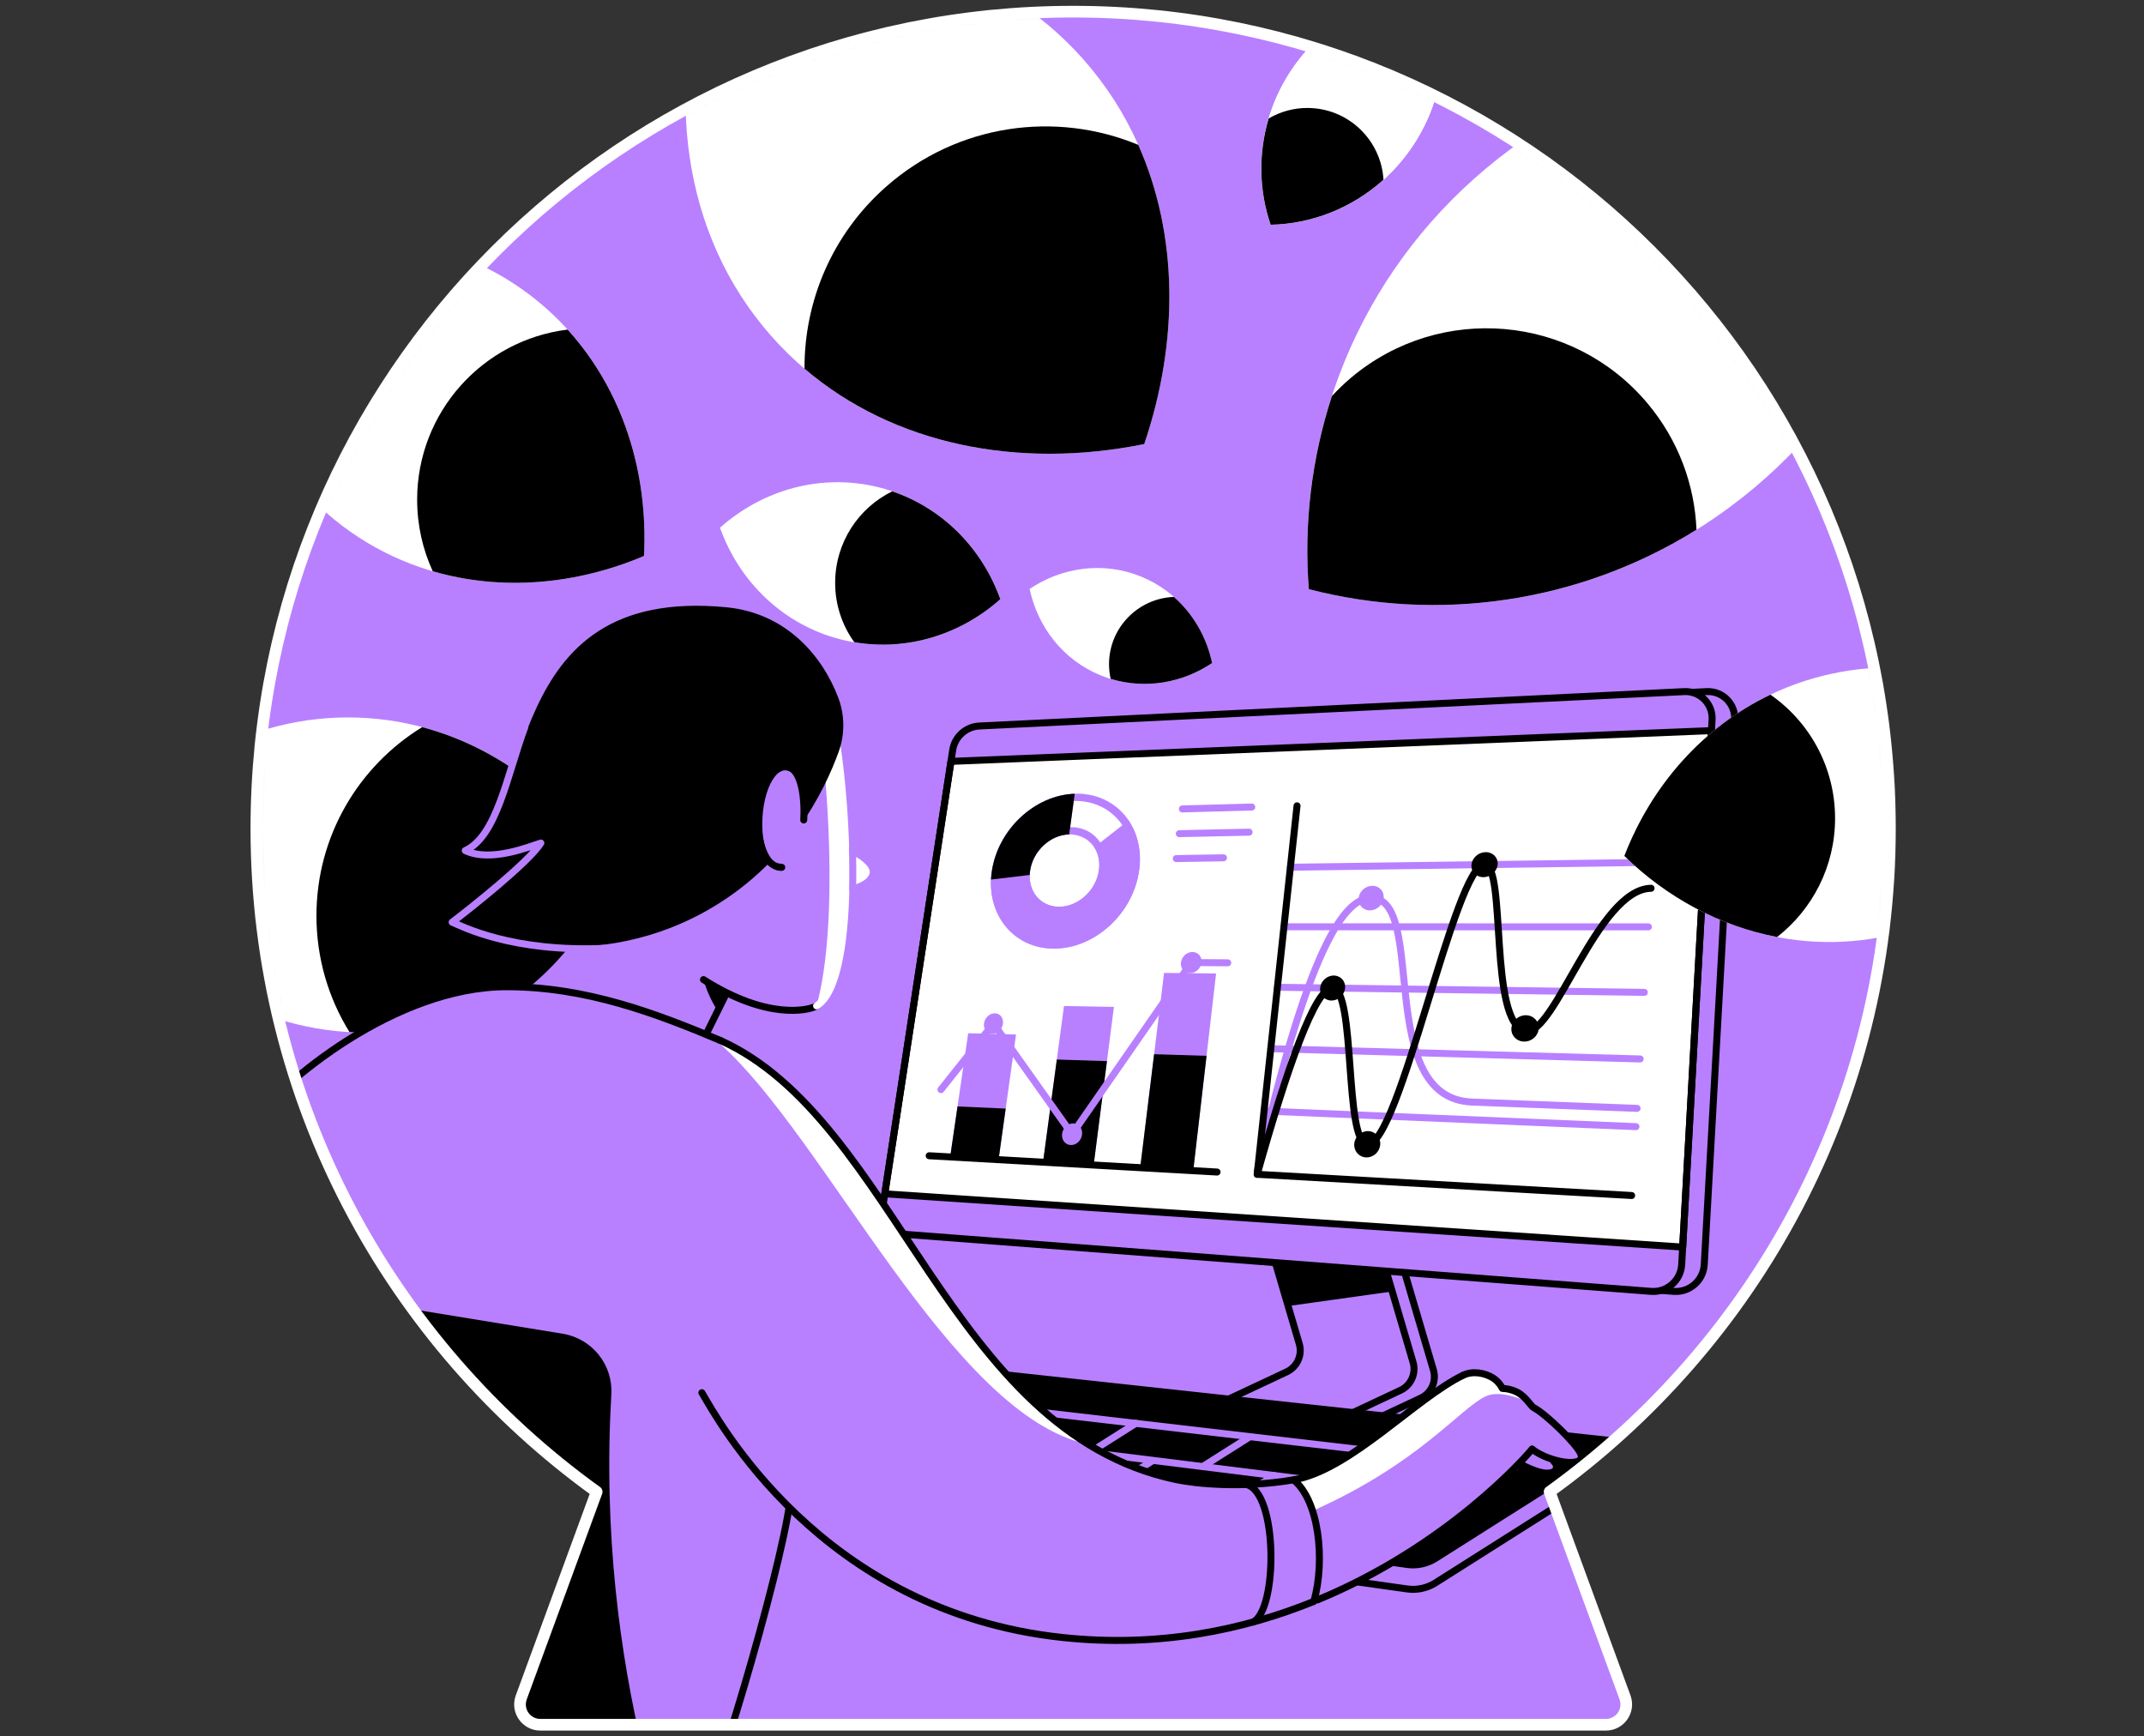 <svg width="368" height="298" viewBox="0 0 368 298" fill="none" xmlns="http://www.w3.org/2000/svg">
<rect x="0" y="0" width="368" height="298" fill="#333333" stroke="none"/>
<path d="M324.386 142.195C324.386 64.771 261.622 2 184.195 2C106.768 2 44 64.771 44 142.195C44 189.088 67.049 230.578 102.413 256.024L89.468 291.311C88.63 293.585 90.316 296 92.738 296H275.644C278.07 296 279.753 293.588 278.922 291.311L265.977 256.024C301.337 230.578 324.386 189.088 324.386 142.195Z" fill="#B880FF" stroke="white" stroke-width="1.2" stroke-linecap="round" stroke-linejoin="round"/>
<mask id="mask0_8635_2884" style="mask-type:luminance" maskUnits="userSpaceOnUse" x="44" y="2" width="281" height="294">
<path d="M324.386 142.195C324.386 64.771 261.622 2 184.195 2C106.768 2 44 64.771 44 142.195C44 189.088 67.049 230.578 102.413 256.024L89.468 291.311C88.63 293.585 90.316 296 92.738 296H275.644C278.07 296 279.753 293.588 278.922 291.311L265.977 256.024C301.337 230.578 324.386 189.088 324.386 142.195Z" fill="white"/>
</mask>
<g mask="url(#mask0_8635_2884)">
<path d="M218.119 214.023L223.009 230.637C223.572 232.552 222.653 234.59 220.847 235.439L208.089 241.424" stroke="black" stroke-width="1.2" stroke-linecap="round" stroke-linejoin="round"/>
<path d="M241.146 218.52L246.036 235.133C246.6 237.048 245.681 239.086 243.875 239.935L231.116 245.92" stroke="black" stroke-width="1.2" stroke-linecap="round" stroke-linejoin="round"/>
<path d="M237.651 217.188L242.541 233.801C243.104 235.716 242.186 237.754 240.38 238.603L227.621 244.588" stroke="black" stroke-width="1.2" stroke-linecap="round" stroke-linejoin="round"/>
<path d="M218.119 214.023L221.101 224.145L238.961 221.642L237.651 217.188L218.119 214.023Z" fill="black"/>
<path d="M287.275 221.625L159.645 211.87C156.991 211.665 155.069 209.247 155.47 206.614L167.391 128.736C167.743 126.44 169.661 124.712 171.981 124.596L292.947 118.695C295.661 118.561 297.89 120.807 297.738 123.522L292.521 217.027C292.37 219.759 290 221.833 287.272 221.625H287.275Z" stroke="black" stroke-width="1.2" stroke-linecap="round" stroke-linejoin="round"/>
<path d="M283.403 221.625L155.773 211.87C153.119 211.665 151.197 209.247 151.598 206.614L163.519 128.736C163.871 126.44 165.789 124.712 168.109 124.596L289.075 118.695C291.789 118.561 294.018 120.807 293.866 123.522L288.649 217.027C288.498 219.759 286.128 221.833 283.4 221.625H283.403Z" fill="#B880FF"/>
<path d="M288.821 214.024L151.865 204.884L163.226 130.668L293.764 125.391L288.821 214.024Z" fill="white" stroke="black" stroke-width="1.2" stroke-linecap="round" stroke-linejoin="round"/>
<path d="M171.394 199.023L163.089 198.551L166.183 177.326L174.397 177.541L171.394 199.023Z" fill="#B880FF"/>
<path d="M171.394 199.023L163.089 198.551L164.353 189.891L172.619 190.257L171.394 199.023Z" fill="black"/>
<path d="M187.715 199.945L179.026 199.456L182.628 172.65L191.193 172.812L187.715 199.945Z" fill="#B880FF"/>
<path d="M187.715 199.944L179.026 199.455L181.396 181.838L190 182.112L187.715 199.944Z" fill="black"/>
<path d="M204.808 200.914L195.707 200.4L199.801 166.969L208.733 167.067L204.808 200.914Z" fill="#B880FF"/>
<path d="M204.808 200.913L195.707 200.399L198.094 180.924L207.096 181.195L204.808 200.913Z" fill="black"/>
<path d="M159.487 198.35L208.898 201.145" stroke="black" stroke-width="1.2" stroke-linecap="round" stroke-linejoin="round"/>
<path d="M185.726 194.739C185.592 195.767 184.712 196.563 183.765 196.513C182.818 196.464 182.163 195.594 182.3 194.57C182.434 193.549 183.307 192.757 184.254 192.803C185.201 192.848 185.863 193.714 185.729 194.742L185.726 194.739Z" fill="#B880FF"/>
<path d="M172.147 175.703C172.01 176.682 171.165 177.457 170.267 177.432C169.373 177.407 168.76 176.598 168.901 175.626C169.042 174.654 169.876 173.88 170.77 173.901C171.668 173.918 172.284 174.725 172.143 175.703H172.147Z" fill="#B880FF"/>
<path d="M206.226 165.211C206.107 166.218 205.216 167.028 204.241 167.017C203.266 167.007 202.576 166.183 202.699 165.179C202.819 164.18 203.702 163.373 204.674 163.377C205.649 163.384 206.346 164.201 206.226 165.208V165.211Z" fill="#B880FF"/>
<path d="M161.512 186.993L170.524 175.667L184.008 194.653L204.459 165.193L210.732 165.236" stroke="#B880FF" stroke-width="1.2" stroke-linecap="round" stroke-linejoin="round"/>
<path d="M184.465 136.23C177.593 136.448 171.281 142.377 170.235 149.548C169.179 156.797 173.865 162.761 180.836 162.796C187.944 162.835 194.59 156.72 195.548 149.21C196.492 141.786 191.471 136.008 184.465 136.227V136.23ZM181.814 155.621C178.551 155.635 176.319 152.872 176.801 149.46C177.28 146.067 180.272 143.271 183.511 143.201C186.782 143.13 189.084 145.852 188.63 149.302C188.173 152.77 185.106 155.604 181.814 155.618V155.621Z" fill="#B880FF"/>
<path d="M187.82 145.413C189.7 143.937 191.819 142.276 193.703 140.797C191.728 137.886 188.415 136.104 184.465 136.231L183.511 143.205C185.37 143.163 186.912 144.029 187.82 145.416V145.413Z" fill="white"/>
<path d="M184.296 137.466C190.626 137.276 195.164 142.525 194.305 149.228C193.439 155.998 187.422 161.536 181.011 161.515C174.71 161.494 170.446 156.093 171.397 149.534C172.337 143.039 178.079 137.653 184.296 137.466ZM181.642 156.892C185.602 156.882 189.306 153.46 189.851 149.288C190.397 145.141 187.609 141.863 183.68 141.955C179.793 142.046 176.199 145.412 175.621 149.478C175.044 153.544 177.723 156.906 181.638 156.896M184.462 136.23C177.589 136.448 171.277 142.377 170.232 149.548C169.175 156.797 173.861 162.761 180.832 162.796C187.94 162.835 194.587 156.72 195.544 149.21C196.488 141.786 191.467 136.008 184.462 136.227V136.23ZM181.811 155.621C178.547 155.635 176.315 152.872 176.797 149.46C177.276 146.067 180.269 143.271 183.507 143.201C186.778 143.13 189.08 145.852 188.626 149.302C188.169 152.77 185.102 155.604 181.811 155.618V155.621Z" fill="#B880FF"/>
<path d="M170.235 149.548C170.165 150.024 170.123 150.488 170.102 150.949L176.745 150.161C176.752 149.932 176.769 149.7 176.805 149.46C177.283 146.066 180.276 143.271 183.515 143.201L184.469 136.227C177.597 136.445 171.284 142.373 170.239 149.545L170.235 149.548Z" fill="black"/>
<path d="M202.941 138.828L214.851 138.504" stroke="#B880FF" stroke-width="1.2" stroke-linecap="round" stroke-linejoin="round"/>
<path d="M202.42 143.073L214.397 142.816" stroke="#B880FF" stroke-width="1.2" stroke-linecap="round" stroke-linejoin="round"/>
<path d="M201.896 147.347L210.003 147.217" stroke="#B880FF" stroke-width="1.2" stroke-linecap="round" stroke-linejoin="round"/>
<path d="M216.963 190.672L280.794 193.358" stroke="#B880FF" stroke-width="1.2" stroke-linecap="round" stroke-linejoin="round"/>
<path d="M218.118 179.973L281.519 181.736" stroke="#B880FF" stroke-width="1.2" stroke-linecap="round" stroke-linejoin="round"/>
<path d="M219.259 169.436L282.231 170.309" stroke="#B880FF" stroke-width="1.2" stroke-linecap="round" stroke-linejoin="round"/>
<path d="M220.382 159.057L282.931 159.064" stroke="#B880FF" stroke-width="1.2" stroke-linecap="round" stroke-linejoin="round"/>
<path d="M221.483 148.833L283.621 148.002" stroke="#B880FF" stroke-width="1.2" stroke-linecap="round" stroke-linejoin="round"/>
<path d="M236.9 196.484C236.784 197.734 235.686 198.695 234.453 198.632C233.225 198.568 232.33 197.509 232.45 196.266C232.57 195.023 233.658 194.069 234.883 194.125C236.112 194.182 237.016 195.238 236.9 196.484Z" fill="black"/>
<path d="M230.877 169.594C230.757 170.784 229.697 171.731 228.511 171.714C227.328 171.692 226.473 170.717 226.592 169.534C226.712 168.355 227.765 167.408 228.944 167.422C230.127 167.436 230.993 168.408 230.877 169.594Z" fill="black"/>
<path d="M257.063 148.359C256.964 149.549 255.873 150.524 254.626 150.538C253.384 150.552 252.461 149.602 252.563 148.419C252.665 147.239 253.746 146.268 254.986 146.246C256.228 146.225 257.161 147.172 257.063 148.359Z" fill="black"/>
<path d="M264.104 176.544C264.009 177.798 262.879 178.79 261.58 178.755C260.288 178.724 259.319 177.685 259.418 176.439C259.517 175.196 260.636 174.21 261.928 174.235C263.224 174.259 264.199 175.291 264.104 176.544Z" fill="black"/>
<path d="M215.773 200.927C225.237 159.487 231.538 154.154 235.341 154.129C245.103 154.069 235.731 188.489 252.69 189.137L280.991 190.218" stroke="#B880FF" stroke-width="1.2" stroke-linecap="round" stroke-linejoin="round"/>
<path d="M237.496 154.114C237.383 155.283 236.323 156.237 235.133 156.241C233.947 156.244 233.081 155.304 233.193 154.139C233.31 152.977 234.359 152.03 235.542 152.02C236.728 152.009 237.605 152.946 237.492 154.114H237.496Z" fill="#B880FF"/>
<path d="M280.058 205.173L215.787 201.536L222.624 138.293" stroke="black" stroke-width="1.2" stroke-linecap="round" stroke-linejoin="round"/>
<path d="M215.787 201.535C220.895 183.387 225.764 169.358 228.729 169.565C232.728 169.847 230.7 196.015 234.668 196.374C240.167 196.871 249.757 148.196 254.809 148.389C258.614 148.534 255.453 175.68 261.836 176.937C266.835 177.923 274.193 152.61 283.392 152.445" stroke="black" stroke-width="1.2" stroke-linecap="round" stroke-linejoin="round"/>
<path d="M283.403 221.625L155.773 211.87C153.119 211.665 151.197 209.247 151.598 206.614L163.519 128.736C163.871 126.44 165.789 124.712 168.109 124.596L289.075 118.695C291.789 118.561 294.018 120.807 293.866 123.522L288.649 217.027C288.498 219.759 286.128 221.833 283.4 221.625H283.403Z" stroke="black" stroke-width="1.2" stroke-linecap="round" stroke-linejoin="round"/>
<path d="M186.046 10.297C170.665 -7.168 146.458 -13.262 121.973 -8.309C113.963 15.353 116.945 40.141 132.326 57.606C147.708 75.072 171.915 81.166 196.4 76.216C204.409 52.554 201.428 27.766 186.046 10.301V10.297Z" fill="white"/>
<path d="M89.447 49.53C74.689 39.197 55.864 38.317 39.117 45.414C38.177 63.58 45.447 80.968 60.205 91.297C74.963 101.63 93.787 102.51 110.535 95.413C111.475 77.247 104.205 59.859 89.447 49.53Z" fill="white"/>
<path d="M63.014 123.233C44.186 121.991 26.841 131.535 15.681 147.159C24.69 164.114 40.631 175.855 59.459 177.098C78.286 178.34 95.632 168.796 106.792 153.172C97.783 136.217 81.842 124.476 63.014 123.233Z" fill="white"/>
<path d="M150.958 83.665C141.016 81.13 130.915 84.042 123.582 90.569C126.895 99.81 134.372 107.204 144.311 109.738C154.253 112.273 164.353 109.362 171.687 102.835C168.374 93.593 160.896 86.2 150.958 83.665Z" fill="white"/>
<path d="M195.837 98.944C189.367 96.314 182.28 97.345 176.731 101.07C178.115 107.611 182.473 113.29 188.944 115.916C195.415 118.546 202.502 117.514 208.05 113.79C206.667 107.249 202.308 101.57 195.837 98.944Z" fill="white"/>
<path d="M152.116 32.019C142.779 40.239 138.04 51.734 138.086 63.27C153.387 76.339 174.784 80.585 196.4 76.212C202.378 58.549 202.23 40.264 195.376 24.861C181.237 18.993 164.381 21.221 152.116 32.019Z" fill="black"/>
<path d="M301.048 83.763C323.118 65.259 333.539 38.067 331.451 11.564C305.72 4.886 277.126 10.406 255.056 28.91C232.986 47.414 222.565 74.606 224.652 101.109C250.384 107.788 278.978 102.267 301.048 83.763Z" fill="white"/>
<path d="M242.143 25.549C247.917 17.269 249.043 7.172 246.047 -1.51C236.866 -1.32 227.783 3.229 222.009 11.509C216.235 19.79 215.109 29.886 218.105 38.568C227.286 38.378 236.369 33.829 242.143 25.549Z" fill="white"/>
<path d="M242.143 25.549C247.917 17.269 249.043 7.172 246.047 -1.51C236.866 -1.32 227.783 3.229 222.009 11.509C216.235 19.79 215.109 29.886 218.105 38.568C227.286 38.378 236.369 33.829 242.143 25.549Z" fill="white"/>
<path d="M291.187 90.91C290.87 83.229 288.114 75.589 282.794 69.242C269.99 53.969 247.23 51.97 231.958 64.774C230.757 65.781 229.648 66.855 228.613 67.974C225.121 78.677 223.776 89.953 224.653 101.109C246.698 106.83 270.842 103.591 291.187 90.91Z" fill="black"/>
<path d="M224.392 18.529C221.97 18.529 219.706 19.188 217.759 20.332C215.953 26.405 216.112 32.794 218.104 38.568C225.085 38.424 232.007 35.752 237.464 30.844C237.059 23.976 231.363 18.529 224.392 18.529Z" fill="black"/>
<path d="M71.601 85.774C71.601 90.15 72.562 94.301 74.277 98.036C85.969 101.444 98.762 100.402 110.535 95.414C111.285 80.898 106.789 66.883 97.424 56.565C82.87 58.346 71.598 70.738 71.598 85.774H71.601Z" fill="black"/>
<path d="M143.346 100.026C143.346 103.832 144.564 107.349 146.63 110.218C155.805 111.784 164.927 108.855 171.69 102.835C168.623 94.284 161.99 87.327 153.147 84.324C147.345 87.165 143.349 93.129 143.349 100.026H143.346Z" fill="black"/>
<path d="M208.05 113.79C207.12 109.396 204.842 105.397 201.491 102.443C195.302 102.683 190.355 107.759 190.355 114.005C190.355 114.864 190.458 115.698 190.634 116.504C196.629 118.335 202.977 117.191 208.05 113.787V113.79Z" fill="black"/>
<path d="M72.467 124.789C61.582 131.46 54.315 143.466 54.315 157.167C54.315 164.49 56.396 171.327 59.987 177.125C78.611 178.157 95.738 168.651 106.793 153.172C99.336 139.135 87.127 128.683 72.464 124.789H72.467Z" fill="black"/>
<path d="M135.83 253.625C135.2 249.816 134.714 246.088 134.327 242.413L127.264 239.181L120.47 239.012C122.702 249.725 125.427 257.959 127.564 263.61C128.687 266.578 130.5 271.091 131.894 274.474C134.436 264.708 136.217 256.269 135.83 253.625Z" fill="black"/>
<path d="M141.86 145.393C145.641 145.766 149.539 148.255 149.282 149.8C148.982 151.599 144.944 152.627 141.86 152.441" fill="white"/>
<path d="M99.667 158.848C98.406 160.704 96.865 162.696 94.984 164.707C90.425 169.579 85.609 172.684 81.856 174.641C94.136 177.285 106.416 179.926 118.695 182.57L135.883 147.804L124.55 133.166L99.667 158.848Z" fill="#B880FF"/>
<path d="M120.747 168.12C121.103 169.36 121.803 171.388 123.183 173.489L126.457 166.867L120.747 168.124V168.12Z" fill="black"/>
<path d="M99.667 158.848C98.406 160.704 96.865 162.696 94.984 164.707C90.425 169.579 85.609 172.684 81.856 174.641C94.136 177.285 106.416 179.926 118.695 182.57L135.883 147.804L124.55 133.166L99.667 158.848Z" stroke="black" stroke-width="1.2" stroke-linecap="round" stroke-linejoin="round"/>
<path d="M142.603 122.185C145.391 133.806 147.722 169.268 139.797 172.807C138.617 173.335 130.281 175.612 116.987 165.487C111.946 158.943 111.538 153.979 106.496 147.434L122.599 117.383L142.603 122.185Z" fill="#B880FF"/>
<path d="M140.135 121.594C142.025 131.62 144.057 158.552 140.156 172.624C147.648 168.185 145.349 133.63 142.603 122.189L140.135 121.597V121.594Z" fill="white"/>
<path d="M140.156 172.624C140.04 172.694 139.92 172.754 139.797 172.81C138.733 173.286 131.844 175.187 120.747 168.121" stroke="black" stroke-width="1.2" stroke-linecap="round" stroke-linejoin="round"/>
<path d="M122.6 117.383L142.603 122.185C145.349 133.627 147.648 168.181 140.157 172.62" stroke="white" stroke-width="1.2" stroke-linecap="round" stroke-linejoin="round"/>
<path d="M146.307 145.393C146.381 147.871 146.398 150.357 146.342 152.761" stroke="#B880FF" stroke-width="1.2" stroke-miterlimit="10"/>
<path d="M133.942 148.849C131.985 148.74 130.608 144.921 130.869 140.326C131.041 137.27 131.893 134.641 133.02 133.25" stroke="black" stroke-width="1.2" stroke-linecap="round" stroke-linejoin="round"/>
<path d="M79.86 145.976C93.203 139.903 85.655 101.061 124.617 104.818C134.64 105.782 140.663 112.971 143.304 119.903C144.391 122.758 144.434 125.906 143.399 128.782C141.008 135.443 134.897 148.043 120.769 155.904C100.385 167.24 80.177 159.33 77.61 158.274C80.501 156.084 90.731 148.004 92.83 144.691C91.048 145.219 84.282 148.078 79.86 145.98V145.976Z" fill="black" stroke="black" stroke-width="1.2" stroke-linecap="round" stroke-linejoin="round"/>
<path d="M103.969 162.748C87.862 163.498 79.258 158.946 77.61 158.27C80.501 156.08 90.731 148.001 92.83 144.688C91.048 145.216 84.282 148.075 79.86 145.976C85.289 143.505 87.038 133.003 90.087 124.762" stroke="#B880FF" stroke-width="1.2" stroke-linecap="round" stroke-linejoin="round"/>
<path d="M133.02 133.251C133.586 132.55 134.227 132.166 134.882 132.201C136.839 132.311 138.216 136.13 137.955 140.725C137.695 145.322 135.899 148.959 133.942 148.85C131.985 148.741 130.608 144.921 130.869 140.327C131.041 137.271 131.893 134.641 133.02 133.251Z" fill="#B880FF"/>
<path d="M134.883 131.566C137.273 131.566 138.217 136.126 137.956 140.723" stroke="black" stroke-width="1.2" stroke-linecap="round" stroke-linejoin="round"/>
<path d="M134.182 148.852C133.295 148.764 130.394 148.852 129.855 139.744" stroke="black" stroke-width="1.2" stroke-linecap="round" stroke-linejoin="round"/>
<path d="M123.582 256.101L147.634 237.445L278.053 247.405V251.601L246.378 271.651C244.938 272.563 243.22 272.932 241.534 272.696L123.582 256.101Z" fill="#B880FF" stroke="black" stroke-width="1.2" stroke-linecap="round" stroke-linejoin="round"/>
<path d="M123.582 251.901L147.634 233.246L278.053 247.402L246.378 267.452C244.938 268.363 243.22 268.733 241.534 268.497L123.582 251.901Z" fill="black" stroke="black" stroke-width="1.2" stroke-linecap="round" stroke-linejoin="round"/>
<path d="M164.723 240.756L260.038 251.87" stroke="#B880FF" stroke-width="1.2" stroke-linecap="round" stroke-linejoin="round"/>
<path d="M155.541 245.35L246.864 256.742" stroke="#B880FF" stroke-width="1.2" stroke-linecap="round" stroke-linejoin="round"/>
<path d="M214.539 246.564L206.428 251.697" stroke="#B880FF" stroke-width="1.2" stroke-linecap="round" stroke-linejoin="round"/>
<path d="M194.975 244.262L187.163 249.208" stroke="#B880FF" stroke-width="1.2" stroke-linecap="round" stroke-linejoin="round"/>
<path d="M197.721 250.758L186.402 257.922" stroke="#B880FF" stroke-width="1.2" stroke-linecap="round" stroke-linejoin="round"/>
<path d="M218.693 253.229L207.483 260.326" stroke="#B880FF" stroke-width="1.2" stroke-linecap="round" stroke-linejoin="round"/>
<path d="M178.485 248.211L167.135 255.396" stroke="#B880FF" stroke-width="1.2" stroke-linecap="round" stroke-linejoin="round"/>
<path d="M176.827 242.166L169.124 247.042" stroke="#B880FF" stroke-width="1.2" stroke-linecap="round" stroke-linejoin="round"/>
<path d="M43.412 192.507C48.207 185.913 67.746 170.264 86.968 169.339C105.958 168.423 123.582 178.717 129.567 182.812C133.651 207.536 131.749 228.903 135.83 253.627C136.752 259.943 125.303 299.306 120.695 310.871C92.471 320.975 61.768 316.015 42.581 297.497C16.082 271.92 12.882 226.741 43.412 192.511V192.507Z" fill="#B880FF"/>
<path d="M135.83 253.627C136.752 259.943 125.303 299.306 120.695 310.871C92.471 320.975 61.768 316.014 42.581 297.496C16.082 271.92 12.882 226.741 43.412 192.51C48.207 185.916 67.725 169.345 86.968 169.342C100.547 169.342 112.615 173.908 123.606 178.548" stroke="black" stroke-width="1.2" stroke-linecap="round" stroke-linejoin="round"/>
<path d="M222.013 253.971C213.236 255.453 205.315 254.654 201.826 253.918C162.692 245.666 153.869 193.058 123.582 179.455C122.543 199.307 121.505 219.16 120.47 239.012C123.068 243.374 140.783 276.562 182.333 281.023C198.907 282.804 213.475 279.716 225.508 274.833C227.526 267.782 226.371 257.403 222.013 253.971Z" fill="#B880FF"/>
<path d="M261.826 244.648L266.937 251.095C267.325 251.584 267.194 252.33 266.635 252.605C264.11 253.83 258.03 249.468 256.767 248.708C258.453 247.356 260.139 246.004 261.826 244.652V244.648Z" fill="#B880FF" stroke="black" stroke-width="1.2" stroke-linecap="round" stroke-linejoin="round"/>
<path d="M249.194 242.276C249.194 241.97 249.427 237.471 249.427 237.471C251.208 234.971 254.313 235.327 256.176 236.436C256.595 236.686 257.309 237.214 257.872 238.284C258.429 238.302 259.358 238.407 260.365 238.911C261.914 239.685 262.745 241.333 263.266 241.6C265.406 242.713 270.384 247.983 271.314 249.497C272.183 250.912 265.97 251.05 262.97 248.708C258.379 246.564 253.785 244.42 249.194 242.276Z" fill="#B880FF"/>
<path d="M120.469 239.013C123.067 243.375 140.783 276.563 182.332 281.024C230.321 286.178 261.491 250.536 262.97 248.705C258.457 244.959 255.725 239.728 251.208 235.982C243.033 239.893 231.722 252.335 222.012 253.976C213.235 255.458 205.314 254.655 201.825 253.919C162.691 245.667 153.89 192.144 123.603 178.541C122.564 198.393 121.504 219.157 120.466 239.01L120.469 239.013Z" fill="#B880FF"/>
<path d="M225.29 259.299C243.576 251.156 250.529 241.777 254.944 239.668C257.704 238.348 261.728 240.524 262.192 240.432C261.728 239.893 261.136 239.295 260.369 238.911C259.362 238.408 258.432 238.302 257.876 238.285C257.313 237.214 256.598 236.686 256.179 236.436C254.849 235.644 252.881 235.243 251.219 235.989C251.219 235.989 251.219 235.989 251.215 235.986C251.177 236.003 251.134 236.028 251.096 236.046C251.039 236.074 250.979 236.102 250.923 236.134C242.773 240.196 231.613 252.36 222.02 253.979" fill="white"/>
<path d="M213.937 254.771C219.383 256.152 219.319 276.3 215.074 278.373" stroke="black" stroke-width="1.2" stroke-linecap="round" stroke-linejoin="round"/>
<path d="M226.131 274.581C248.56 265.304 262.009 249.891 262.97 248.705" stroke="black" stroke-width="1.2" stroke-linecap="round" stroke-linejoin="round"/>
<path d="M251.208 235.982C252.873 235.232 254.845 235.64 256.175 236.432C256.594 236.682 257.309 237.211 257.872 238.281C258.429 238.298 259.358 238.404 260.365 238.907C261.914 239.682 262.745 241.33 263.266 241.597C265.406 242.71 270.638 247.85 271.314 249.494C272.359 252.035 265.97 251.046 262.97 248.705" stroke="black" stroke-width="1.2" stroke-linecap="round" stroke-linejoin="round"/>
<path d="M251.211 235.982C243.037 239.894 231.725 252.335 222.016 253.976" stroke="black" stroke-width="1.2" stroke-linecap="round" stroke-linejoin="round"/>
<path d="M123.603 178.545C123.554 179.492 123.621 178.186 123.571 179.14C141.596 195.028 163.36 243.055 186.754 247.861C159.738 231.191 149.56 190.208 123.603 178.548V178.545Z" fill="white"/>
<path d="M120.47 239.013C123.068 243.375 140.783 276.563 182.333 281.024C198.907 282.805 213.475 279.718 225.508 274.835C227.526 267.783 226.371 257.405 222.013 253.972C213.236 255.454 205.315 254.655 201.826 253.919C162.692 245.667 153.89 192.144 123.603 178.541" stroke="black" stroke-width="1.2" stroke-linecap="round" stroke-linejoin="round"/>
<path d="M51.055 221.463L96.579 228.895C101.61 229.715 105.226 234.2 104.93 239.287C104.606 244.857 104.486 250.757 104.648 256.95C105.219 278.798 109.119 297.506 113.481 312.148C90.968 311.856 68.457 311.564 45.943 311.272C47.647 281.337 49.348 251.398 51.052 221.463H51.055Z" fill="black"/>
<path d="M324.09 160.579C340.784 156.95 353.613 144.86 359.598 129.324C347.698 117.678 331.011 112.01 314.317 115.643C297.622 119.273 284.794 131.362 278.809 146.899C290.708 158.545 307.395 164.213 324.09 160.579Z" fill="white"/>
<path d="M303.882 119.22C292.303 124.765 283.474 134.785 278.806 146.899C286.111 154.049 295.218 158.939 305.027 160.812C311.078 156.08 314.976 148.715 314.976 140.439C314.976 131.648 310.586 123.889 303.882 119.217V119.22Z" fill="black"/>
</g>
<path d="M324.386 142.195C324.386 64.771 261.622 2 184.195 2C106.768 2 44 64.771 44 142.195C44 189.088 67.049 230.578 102.413 256.024L89.468 291.311C88.63 293.585 90.316 296 92.738 296H275.644C278.07 296 279.753 293.588 278.922 291.311L265.977 256.024C301.337 230.578 324.386 189.088 324.386 142.195Z" stroke="white" stroke-width="2" stroke-linecap="round" stroke-linejoin="round"/>
</svg>

